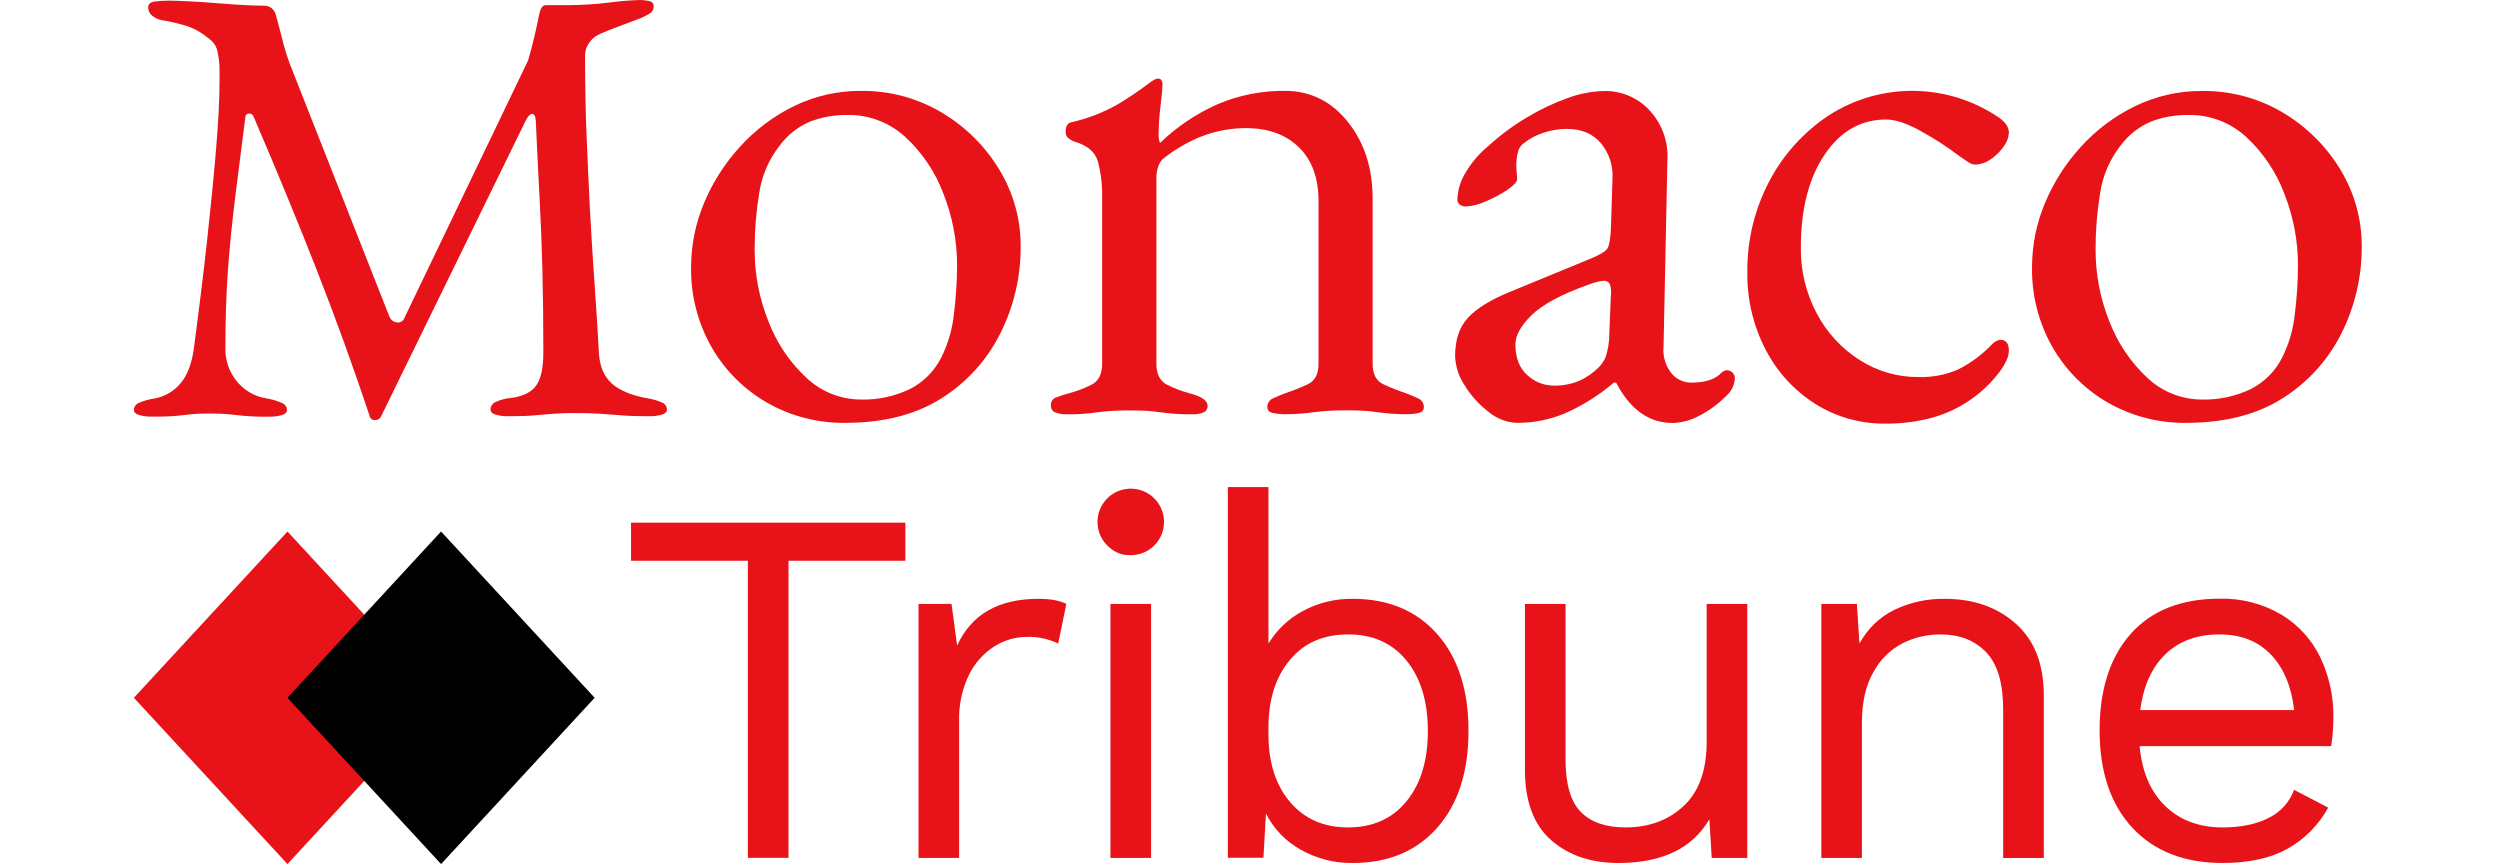 <?xml version="1.0" encoding="UTF-8"?>
<svg width="217px" height="75px" viewBox="0 0 217 75" version="1.1" xmlns="http://www.w3.org/2000/svg" xmlns:xlink="http://www.w3.org/1999/xlink">
    <title>monaco-tribune</title>
    <g id="monaco-tribune" stroke="none" stroke-width="1" fill="none" fill-rule="evenodd">
        <g transform="translate(11.62, 0)">
            <polygon id="Path" fill="#E71319" fill-rule="nonzero" points="13.332 46.136 0 60.568 13.332 75 26.665 60.568"></polygon>
            <polygon id="Path" fill="#000000" points="26.665 46.136 19.999 53.353 13.332 60.568 26.665 75 39.997 60.568"></polygon>
            <polygon id="Path" fill="#E71319" points="66.964 48.673 56.821 48.673 56.821 74.461 53.294 74.461 53.294 48.673 43.154 48.673 43.154 45.368 66.964 45.368"></polygon>
            <path d="M80.937,52.42 L80.232,55.861 C79.367,55.443 78.413,55.246 77.454,55.286 C76.478,55.296 75.523,55.579 74.698,56.101 C73.749,56.705 72.985,57.559 72.492,58.57 C71.889,59.812 71.594,61.182 71.633,62.563 L71.633,74.466 L68.106,74.466 L68.106,52.42 L70.972,52.42 L71.458,56.036 C72.691,53.333 75.042,51.98 78.512,51.978 C79.571,51.978 80.377,52.126 80.937,52.42 Z" id="Path" fill="#E71319"></path>
            <path d="M84.612,47.461 C83.571,46.535 83.339,44.998 84.062,43.806 C84.784,42.615 86.254,42.109 87.556,42.604 C88.859,43.1 89.622,44.454 89.37,45.825 C89.118,47.195 87.924,48.19 86.53,48.19 C85.818,48.22 85.125,47.956 84.612,47.461 L84.612,47.461 Z M88.294,74.466 L84.767,74.466 L84.767,52.42 L88.294,52.42 L88.294,74.466 Z" id="Shape" fill="#E71319"></path>
            <path d="M113.133,55.043 C114.941,57.088 115.845,59.888 115.845,63.443 C115.845,66.998 114.941,69.798 113.133,71.843 C111.329,73.885 108.882,74.906 105.794,74.908 C104.193,74.931 102.616,74.521 101.229,73.722 C99.955,73.004 98.923,71.923 98.265,70.616 L98.046,74.452 L94.957,74.452 L94.957,42.28 L98.481,42.28 L98.481,55.861 C99.202,54.669 100.231,53.694 101.46,53.039 C102.793,52.319 104.288,51.953 105.803,51.978 C108.883,51.978 111.327,53 113.133,55.043 Z M110.465,69.549 C111.702,68.037 112.32,66.002 112.318,63.443 C112.316,60.884 111.698,58.849 110.465,57.337 C109.232,55.821 107.543,55.065 105.397,55.067 C103.251,55.069 101.571,55.803 100.358,57.269 C99.107,58.743 98.481,60.713 98.481,63.179 L98.481,63.707 C98.481,66.179 99.107,68.149 100.358,69.617 C101.609,71.085 103.288,71.82 105.397,71.82 C107.539,71.82 109.228,71.063 110.465,69.549 Z" id="Shape" fill="#E71319"></path>
            <path d="M140.044,52.42 L140.044,74.466 L136.958,74.466 L136.751,71.114 C135.28,73.641 132.65,74.906 128.86,74.908 C126.477,74.908 124.53,74.246 123.018,72.922 C121.506,71.598 120.749,69.57 120.745,66.837 L120.745,52.42 L124.269,52.42 L124.269,65.912 C124.269,68.058 124.711,69.58 125.594,70.477 C126.477,71.374 127.77,71.822 129.474,71.82 C131.501,71.82 133.181,71.202 134.513,69.967 C135.845,68.732 136.513,66.881 136.519,64.415 L136.519,52.42 L140.044,52.42 Z" id="Path" fill="#E71319"></path>
            <path d="M163.359,54.142 C164.975,55.582 165.784,57.657 165.784,60.366 L165.784,74.475 L162.256,74.475 L162.256,61.591 C162.256,59.298 161.762,57.638 160.774,56.611 C159.786,55.583 158.47,55.069 156.826,55.067 C155.679,55.061 154.547,55.325 153.521,55.837 C152.441,56.4 151.557,57.276 150.984,58.351 C150.322,59.513 149.992,60.975 149.994,62.738 L149.994,74.466 L146.473,74.466 L146.473,52.42 L149.558,52.42 L149.781,55.861 C150.462,54.588 151.526,53.562 152.822,52.927 C154.184,52.279 155.677,51.955 157.185,51.978 C159.685,51.978 161.743,52.699 163.359,54.142 Z" id="Path" fill="#E71319"></path>
            <path d="M190.729,64.765 L174.098,64.765 C174.305,67 175.048,68.734 176.327,69.967 C177.605,71.2 179.258,71.818 181.286,71.82 C182.902,71.82 184.247,71.541 185.32,70.984 C186.334,70.488 187.117,69.619 187.504,68.559 L190.469,70.1 C189.649,71.597 188.427,72.834 186.941,73.672 C185.471,74.492 183.594,74.904 181.31,74.908 C177.988,74.908 175.379,73.893 173.484,71.864 C171.589,69.835 170.636,67.024 170.624,63.431 C170.624,59.845 171.528,57.038 173.336,55.01 C175.144,52.983 177.713,51.968 181.043,51.966 C182.914,51.918 184.761,52.393 186.378,53.336 C187.845,54.213 189.025,55.5 189.772,57.038 C190.554,58.675 190.947,60.47 190.919,62.284 C190.916,63.115 190.852,63.944 190.729,64.765 L190.729,64.765 Z M176.336,56.786 C175.15,57.934 174.422,59.55 174.151,61.635 L187.513,61.635 C187.276,59.578 186.599,57.968 185.483,56.807 C184.366,55.645 182.884,55.065 181.037,55.067 C179.092,55.067 177.525,55.64 176.336,56.786 Z" id="Shape" fill="#E71319"></path>
            <path d="M1.589,36.162 C1.202,36.173 0.815,36.126 0.442,36.022 C0.145,35.931 0.003,35.776 0.003,35.56 C0.018,35.293 0.191,35.06 0.442,34.967 C0.878,34.779 1.338,34.651 1.808,34.585 C2.686,34.423 3.48,33.958 4.052,33.272 C4.633,32.58 5.015,31.592 5.199,30.308 C5.638,27.023 6.021,23.896 6.349,20.926 C6.677,17.956 6.941,15.276 7.14,12.885 C7.338,10.496 7.437,8.536 7.437,7.004 L7.437,6.076 C7.44,5.779 7.422,5.482 7.381,5.187 C7.342,4.888 7.287,4.591 7.218,4.298 C7.105,3.933 6.874,3.615 6.562,3.394 C6,2.903 5.351,2.523 4.648,2.273 C3.931,2.05 3.199,1.876 2.457,1.755 C2.128,1.703 1.82,1.561 1.568,1.343 C1.363,1.175 1.244,0.925 1.242,0.661 C1.242,0.365 1.414,0.193 1.761,0.139 C2.205,0.078 2.652,0.051 3.1,0.056 C3.465,0.056 4.019,0.077 4.769,0.113 C5.519,0.148 6.328,0.205 7.203,0.276 C8.077,0.347 8.889,0.406 9.636,0.442 C10.383,0.477 10.94,0.495 11.305,0.495 C11.543,0.49 11.776,0.567 11.963,0.714 C12.159,0.885 12.293,1.115 12.345,1.369 C12.526,2.027 12.71,2.721 12.891,3.444 C13.07,4.167 13.29,4.88 13.549,5.578 L22.192,27.513 C22.294,27.761 22.519,27.938 22.785,27.978 C23.046,28.046 23.319,27.922 23.44,27.682 L34.217,5.252 C34.399,4.636 34.581,3.944 34.763,3.177 C34.944,2.411 35.091,1.737 35.201,1.156 C35.311,0.682 35.498,0.445 35.747,0.445 L37.75,0.445 C38.912,0.44 40.072,0.367 41.224,0.225 C42.137,0.101 43.055,0.026 43.975,0 C44.213,0.006 44.45,0.034 44.683,0.083 C44.98,0.136 45.122,0.293 45.122,0.548 C45.128,0.783 45.017,1.005 44.826,1.141 C44.473,1.363 44.097,1.546 43.705,1.687 C43.231,1.87 42.703,2.069 42.12,2.279 C41.536,2.49 40.99,2.718 40.477,2.937 C40.104,3.09 39.782,3.346 39.55,3.675 C39.302,3.997 39.167,4.39 39.164,4.796 C39.164,7.351 39.211,9.749 39.304,11.99 C39.397,14.231 39.495,16.382 39.6,18.445 C39.711,20.506 39.838,22.539 39.982,24.543 C40.127,26.546 40.255,28.589 40.368,30.669 C40.439,31.802 40.803,32.668 41.461,33.269 C42.12,33.87 43.121,34.297 44.467,34.552 C44.938,34.618 45.399,34.747 45.836,34.935 C46.086,35.028 46.257,35.261 46.272,35.527 C46.272,35.745 46.127,35.899 45.836,35.99 C45.462,36.093 45.075,36.14 44.686,36.129 C43.698,36.129 42.887,36.101 42.253,36.046 C41.619,35.991 41.008,35.945 40.421,35.91 C39.828,35.872 39.117,35.853 38.287,35.853 C37.558,35.853 36.947,35.872 36.455,35.91 C35.963,35.945 35.436,35.99 34.869,36.046 C34.303,36.102 33.53,36.129 32.546,36.129 C32.157,36.14 31.77,36.093 31.395,35.99 C31.099,35.898 30.957,35.744 30.957,35.527 C30.971,35.25 31.141,35.006 31.395,34.896 C31.825,34.695 32.288,34.574 32.762,34.54 C33.819,34.394 34.548,34.021 34.949,33.42 C35.353,32.827 35.542,31.879 35.542,30.601 C35.542,27.977 35.516,25.606 35.462,23.487 C35.409,21.369 35.327,19.28 35.216,17.221 C35.106,15.162 34.996,12.911 34.887,10.466 C34.852,10.066 34.742,9.873 34.558,9.891 C34.374,9.909 34.194,10.105 34.013,10.466 L21.448,36.162 C21.36,36.352 21.165,36.469 20.956,36.458 C20.723,36.492 20.505,36.335 20.464,36.102 C19.041,31.838 17.519,27.635 15.896,23.493 C14.274,19.351 12.439,14.896 10.392,10.128 C10.341,9.961 10.184,9.849 10.01,9.856 C9.93,9.846 9.849,9.87 9.787,9.922 C9.725,9.973 9.687,10.048 9.681,10.128 C9.355,12.681 9.058,15.024 8.791,17.156 C8.525,19.288 8.315,21.395 8.163,23.475 C8.015,25.552 7.942,27.832 7.944,30.314 C7.941,31.295 8.269,32.248 8.874,33.02 C9.517,33.856 10.456,34.414 11.498,34.579 C11.965,34.651 12.42,34.785 12.852,34.976 C13.102,35.07 13.273,35.302 13.288,35.569 C13.288,35.786 13.143,35.94 12.852,36.031 C12.478,36.134 12.09,36.181 11.702,36.171 C10.963,36.181 10.224,36.154 9.488,36.088 C8.996,36.031 8.557,35.987 8.175,35.951 C7.793,35.916 7.253,35.895 6.562,35.895 C5.872,35.895 5.395,35.913 5.03,35.951 C4.665,35.99 4.245,36.031 3.77,36.088 C3.045,36.151 2.317,36.176 1.589,36.162 L1.589,36.162 Z" id="Path" fill="#E71319" fill-rule="nonzero"></path>
            <path d="M61.759,36.704 C59.377,36.737 57.03,36.132 54.96,34.952 C52.958,33.801 51.297,32.14 50.146,30.139 C48.939,28.018 48.325,25.611 48.368,23.17 C48.371,21.275 48.749,19.4 49.479,17.651 C50.228,15.847 51.285,14.187 52.603,12.746 C53.933,11.275 55.532,10.073 57.313,9.203 C59.116,8.327 61.097,7.877 63.102,7.89 C65.579,7.857 68.016,8.512 70.142,9.781 C72.185,10.994 73.896,12.694 75.122,14.728 C76.35,16.746 76.991,19.066 76.974,21.427 C76.983,23.997 76.396,26.534 75.258,28.837 C74.119,31.165 72.36,33.134 70.174,34.526 C67.924,35.976 65.119,36.702 61.759,36.704 Z M63.173,34.683 C64.591,34.705 65.996,34.406 67.282,33.808 C68.511,33.205 69.504,32.21 70.106,30.981 C70.69,29.799 71.055,28.522 71.185,27.21 C71.358,25.826 71.448,24.432 71.455,23.037 C71.456,20.906 71.054,18.794 70.269,16.812 C69.567,14.94 68.437,13.257 66.97,11.898 C65.606,10.639 63.811,9.952 61.955,9.98 C60.842,9.964 59.736,10.158 58.695,10.552 C57.631,11.006 56.71,11.738 56.027,12.671 C55.098,13.866 54.494,15.282 54.275,16.78 C54.01,18.385 53.88,20.01 53.884,21.638 C53.875,23.795 54.287,25.934 55.096,27.933 C55.808,29.791 56.937,31.46 58.395,32.812 C59.69,34.024 61.4,34.692 63.173,34.68 L63.173,34.683 Z" id="Shape" fill="#E71319" fill-rule="nonzero"></path>
            <path d="M80.943,35.96 C80.61,35.972 80.278,35.916 79.968,35.794 C79.737,35.7 79.59,35.471 79.6,35.222 C79.564,34.923 79.728,34.635 80.003,34.514 C80.378,34.369 80.759,34.245 81.147,34.143 C81.822,33.965 82.477,33.718 83.101,33.405 C83.729,33.088 84.046,32.483 84.046,31.585 L84.046,17.112 C84.067,16.067 83.942,15.025 83.676,14.014 C83.427,13.162 82.719,12.58 81.554,12.265 C81.385,12.186 81.227,12.086 81.082,11.969 C80.932,11.819 80.858,11.608 80.881,11.397 C80.881,10.905 81.082,10.635 81.474,10.591 C82.815,10.276 84.107,9.777 85.312,9.109 C86.314,8.513 87.281,7.861 88.208,7.155 C88.341,7.066 88.463,6.986 88.575,6.918 C88.688,6.853 88.816,6.819 88.946,6.82 C89.042,6.824 89.13,6.873 89.183,6.954 C89.252,7.052 89.287,7.169 89.284,7.289 C89.284,7.603 89.228,8.243 89.115,9.209 C89.014,10.002 88.958,10.8 88.946,11.598 C88.945,11.767 88.957,11.935 88.982,12.102 C88.985,12.209 89.02,12.312 89.082,12.399 C90.543,10.99 92.24,9.85 94.098,9.032 C95.939,8.255 97.921,7.866 99.919,7.887 C102.118,7.887 103.936,8.786 105.373,10.582 C106.809,12.378 107.527,14.599 107.525,17.245 L107.525,31.582 C107.525,32.479 107.84,33.072 108.47,33.361 C109.104,33.657 109.756,33.916 110.421,34.134 C110.779,34.271 111.129,34.416 111.464,34.573 C111.779,34.697 111.982,35.008 111.968,35.347 C111.968,35.616 111.811,35.785 111.497,35.85 C111.21,35.915 110.916,35.949 110.622,35.951 C109.929,35.962 109.236,35.928 108.547,35.85 C108.053,35.785 107.582,35.729 107.134,35.682 C106.686,35.64 106.058,35.616 105.248,35.616 C104.487,35.616 103.858,35.64 103.366,35.682 C102.874,35.723 102.364,35.785 101.852,35.85 C101.147,35.928 100.438,35.961 99.729,35.951 C99.446,35.945 99.164,35.911 98.887,35.85 C98.553,35.785 98.384,35.616 98.384,35.347 C98.371,35.008 98.573,34.698 98.887,34.573 C99.225,34.416 99.572,34.277 99.931,34.134 C100.596,33.914 101.249,33.656 101.884,33.361 C102.513,33.07 102.827,32.477 102.827,31.582 L102.827,17.45 C102.827,15.473 102.276,13.936 101.176,12.837 C100.075,11.739 98.606,11.167 96.768,11.121 C95.317,11.091 93.874,11.354 92.527,11.895 C91.366,12.381 90.278,13.026 89.296,13.813 C89.105,14.012 88.966,14.255 88.893,14.521 C88.804,14.793 88.758,15.077 88.756,15.363 L88.756,31.585 C88.756,32.474 89.07,33.088 89.699,33.405 C90.323,33.717 90.977,33.965 91.652,34.143 C92.684,34.413 93.199,34.775 93.199,35.222 C93.215,35.463 93.082,35.69 92.864,35.794 C92.543,35.922 92.199,35.978 91.854,35.96 C91.145,35.97 90.436,35.937 89.731,35.859 C89.216,35.794 88.736,35.738 88.285,35.69 C87.834,35.643 87.209,35.625 86.4,35.625 C85.638,35.625 85.022,35.649 84.55,35.69 C84.079,35.732 83.584,35.794 83.068,35.859 C82.363,35.937 81.653,35.971 80.943,35.96 L80.943,35.96 Z" id="Path" fill="#E71319" fill-rule="nonzero"></path>
            <path d="M120.057,36.704 C119.156,36.669 118.292,36.336 117.6,35.759 C116.773,35.13 116.069,34.355 115.525,33.47 C115.009,32.714 114.717,31.827 114.683,30.912 C114.683,29.478 115.064,28.356 115.827,27.548 C116.59,26.74 117.802,25.999 119.464,25.325 L126.329,22.497 C127.218,22.142 127.755,21.824 127.912,21.555 C128.069,21.285 128.17,20.704 128.208,19.806 L128.344,15.496 C128.411,14.399 128.062,13.318 127.366,12.467 C126.671,11.615 125.673,11.189 124.373,11.189 C123.685,11.192 123.003,11.305 122.351,11.524 C121.741,11.718 121.171,12.019 120.668,12.414 C120.392,12.603 120.2,12.892 120.131,13.22 C120.038,13.594 119.992,13.978 119.995,14.364 C119.996,14.567 120.008,14.77 120.03,14.972 C120.051,15.194 120.063,15.395 120.063,15.564 C120.063,15.79 119.781,16.092 119.221,16.474 C118.628,16.872 117.996,17.21 117.336,17.482 C116.797,17.737 116.215,17.886 115.62,17.921 C115.426,17.931 115.236,17.871 115.083,17.752 C114.95,17.646 114.874,17.483 114.879,17.313 C114.91,16.491 115.154,15.692 115.587,14.992 C116.106,14.106 116.778,13.319 117.573,12.668 C118.607,11.726 119.734,10.892 120.937,10.179 C122.063,9.5 123.255,8.935 124.494,8.495 C125.487,8.129 126.534,7.929 127.592,7.902 C129.113,7.862 130.576,8.489 131.596,9.618 C132.657,10.78 133.204,12.322 133.111,13.893 L132.776,30.05 C132.693,30.866 132.92,31.683 133.413,32.338 C133.834,32.895 134.493,33.22 135.191,33.212 C136.312,33.212 137.145,32.966 137.681,32.474 C137.816,32.302 138.007,32.182 138.221,32.137 C138.421,32.122 138.618,32.196 138.76,32.338 C138.903,32.48 138.976,32.677 138.962,32.878 C138.924,33.451 138.657,33.985 138.221,34.36 C137.541,35.05 136.757,35.629 135.897,36.076 C135.185,36.469 134.389,36.689 133.576,36.716 C131.513,36.716 129.875,35.548 128.662,33.212 L128.46,33.212 C127.182,34.302 125.754,35.2 124.218,35.88 C122.9,36.429 121.485,36.71 120.057,36.704 Z M123.22,33.47 C124.006,33.493 124.788,33.343 125.511,33.032 C126.137,32.74 126.706,32.338 127.191,31.846 C127.44,31.584 127.636,31.276 127.766,30.939 C127.957,30.34 128.057,29.715 128.063,29.086 L128.196,25.787 C128.252,25.428 128.23,25.061 128.131,24.711 C128.047,24.491 127.827,24.353 127.592,24.374 C127.433,24.383 127.275,24.406 127.12,24.442 C126.822,24.508 126.529,24.598 126.246,24.711 C123.875,25.561 122.225,26.45 121.296,27.379 C120.367,28.308 119.908,29.15 119.918,29.905 C119.918,31.068 120.265,31.958 120.961,32.572 C121.576,33.142 122.381,33.462 123.22,33.47 Z" id="Shape" fill="#E71319" fill-rule="nonzero"></path>
            <path d="M152.033,36.769 C149.879,36.795 147.763,36.2 145.939,35.053 C144.108,33.895 142.621,32.268 141.632,30.34 C140.56,28.273 140.016,25.973 140.05,23.644 C140.015,20.881 140.675,18.153 141.967,15.71 C143.178,13.405 144.952,11.444 147.125,10.01 C151.661,7.094 157.504,7.188 161.945,10.247 C162.485,10.642 162.754,11.068 162.754,11.524 C162.723,11.967 162.559,12.389 162.283,12.737 C161.978,13.178 161.589,13.556 161.139,13.848 C160.764,14.116 160.319,14.268 159.859,14.287 C159.615,14.281 159.379,14.198 159.186,14.05 C158.96,13.893 158.714,13.727 158.445,13.543 C157.395,12.743 156.286,12.024 155.128,11.391 C153.919,10.713 152.909,10.374 152.099,10.374 C149.899,10.374 148.115,11.396 146.745,13.439 C145.376,15.482 144.692,18.166 144.694,21.49 C144.666,23.482 145.141,25.45 146.076,27.21 C146.941,28.857 148.223,30.249 149.793,31.247 C151.328,32.233 153.117,32.748 154.941,32.729 C156.096,32.758 157.244,32.54 158.308,32.089 C159.443,31.521 160.468,30.757 161.338,29.833 C161.435,29.737 161.549,29.656 161.673,29.596 C161.777,29.539 161.892,29.504 162.01,29.496 C162.502,29.496 162.751,29.81 162.751,30.438 C162.739,30.755 162.658,31.065 162.514,31.348 C162.303,31.772 162.043,32.17 161.741,32.534 C160.256,34.385 158.213,35.708 155.916,36.304 C154.648,36.627 153.342,36.783 152.033,36.769 Z" id="Path" fill="#E71319" fill-rule="nonzero"></path>
            <path d="M178.153,36.704 C175.771,36.737 173.423,36.132 171.353,34.952 C169.351,33.802 167.69,32.141 166.54,30.139 C165.332,28.018 164.718,25.611 164.761,23.17 C164.763,21.275 165.141,19.399 165.873,17.651 C166.622,15.847 167.679,14.187 168.997,12.746 C170.327,11.277 171.927,10.078 173.71,9.212 C175.513,8.336 177.494,7.886 179.498,7.899 C181.977,7.861 184.417,8.513 186.547,9.781 C188.59,10.995 190.302,12.694 191.53,14.728 C192.756,16.747 193.396,19.066 193.379,21.427 C193.388,23.997 192.802,26.533 191.666,28.837 C190.526,31.166 188.766,33.134 186.58,34.526 C184.327,35.976 181.518,36.702 178.153,36.704 Z M179.567,34.683 C180.984,34.705 182.387,34.406 183.672,33.808 C184.903,33.206 185.898,32.211 186.5,30.981 C187.083,29.799 187.447,28.522 187.576,27.21 C187.75,25.826 187.84,24.432 187.845,23.037 C187.845,20.906 187.443,18.794 186.66,16.812 C185.956,14.94 184.827,13.258 183.361,11.898 C181.997,10.639 180.201,9.952 178.345,9.98 C177.232,9.964 176.126,10.159 175.085,10.552 C174.022,11.008 173.101,11.739 172.417,12.671 C171.489,13.867 170.887,15.282 170.668,16.78 C170.404,18.385 170.273,20.01 170.277,21.638 C170.269,23.795 170.68,25.933 171.487,27.933 C172.201,29.789 173.329,31.458 174.786,32.812 C176.081,34.024 177.793,34.693 179.567,34.68 L179.567,34.683 Z" id="Shape" fill="#E71319" fill-rule="nonzero"></path>
        </g>
    </g>
</svg>